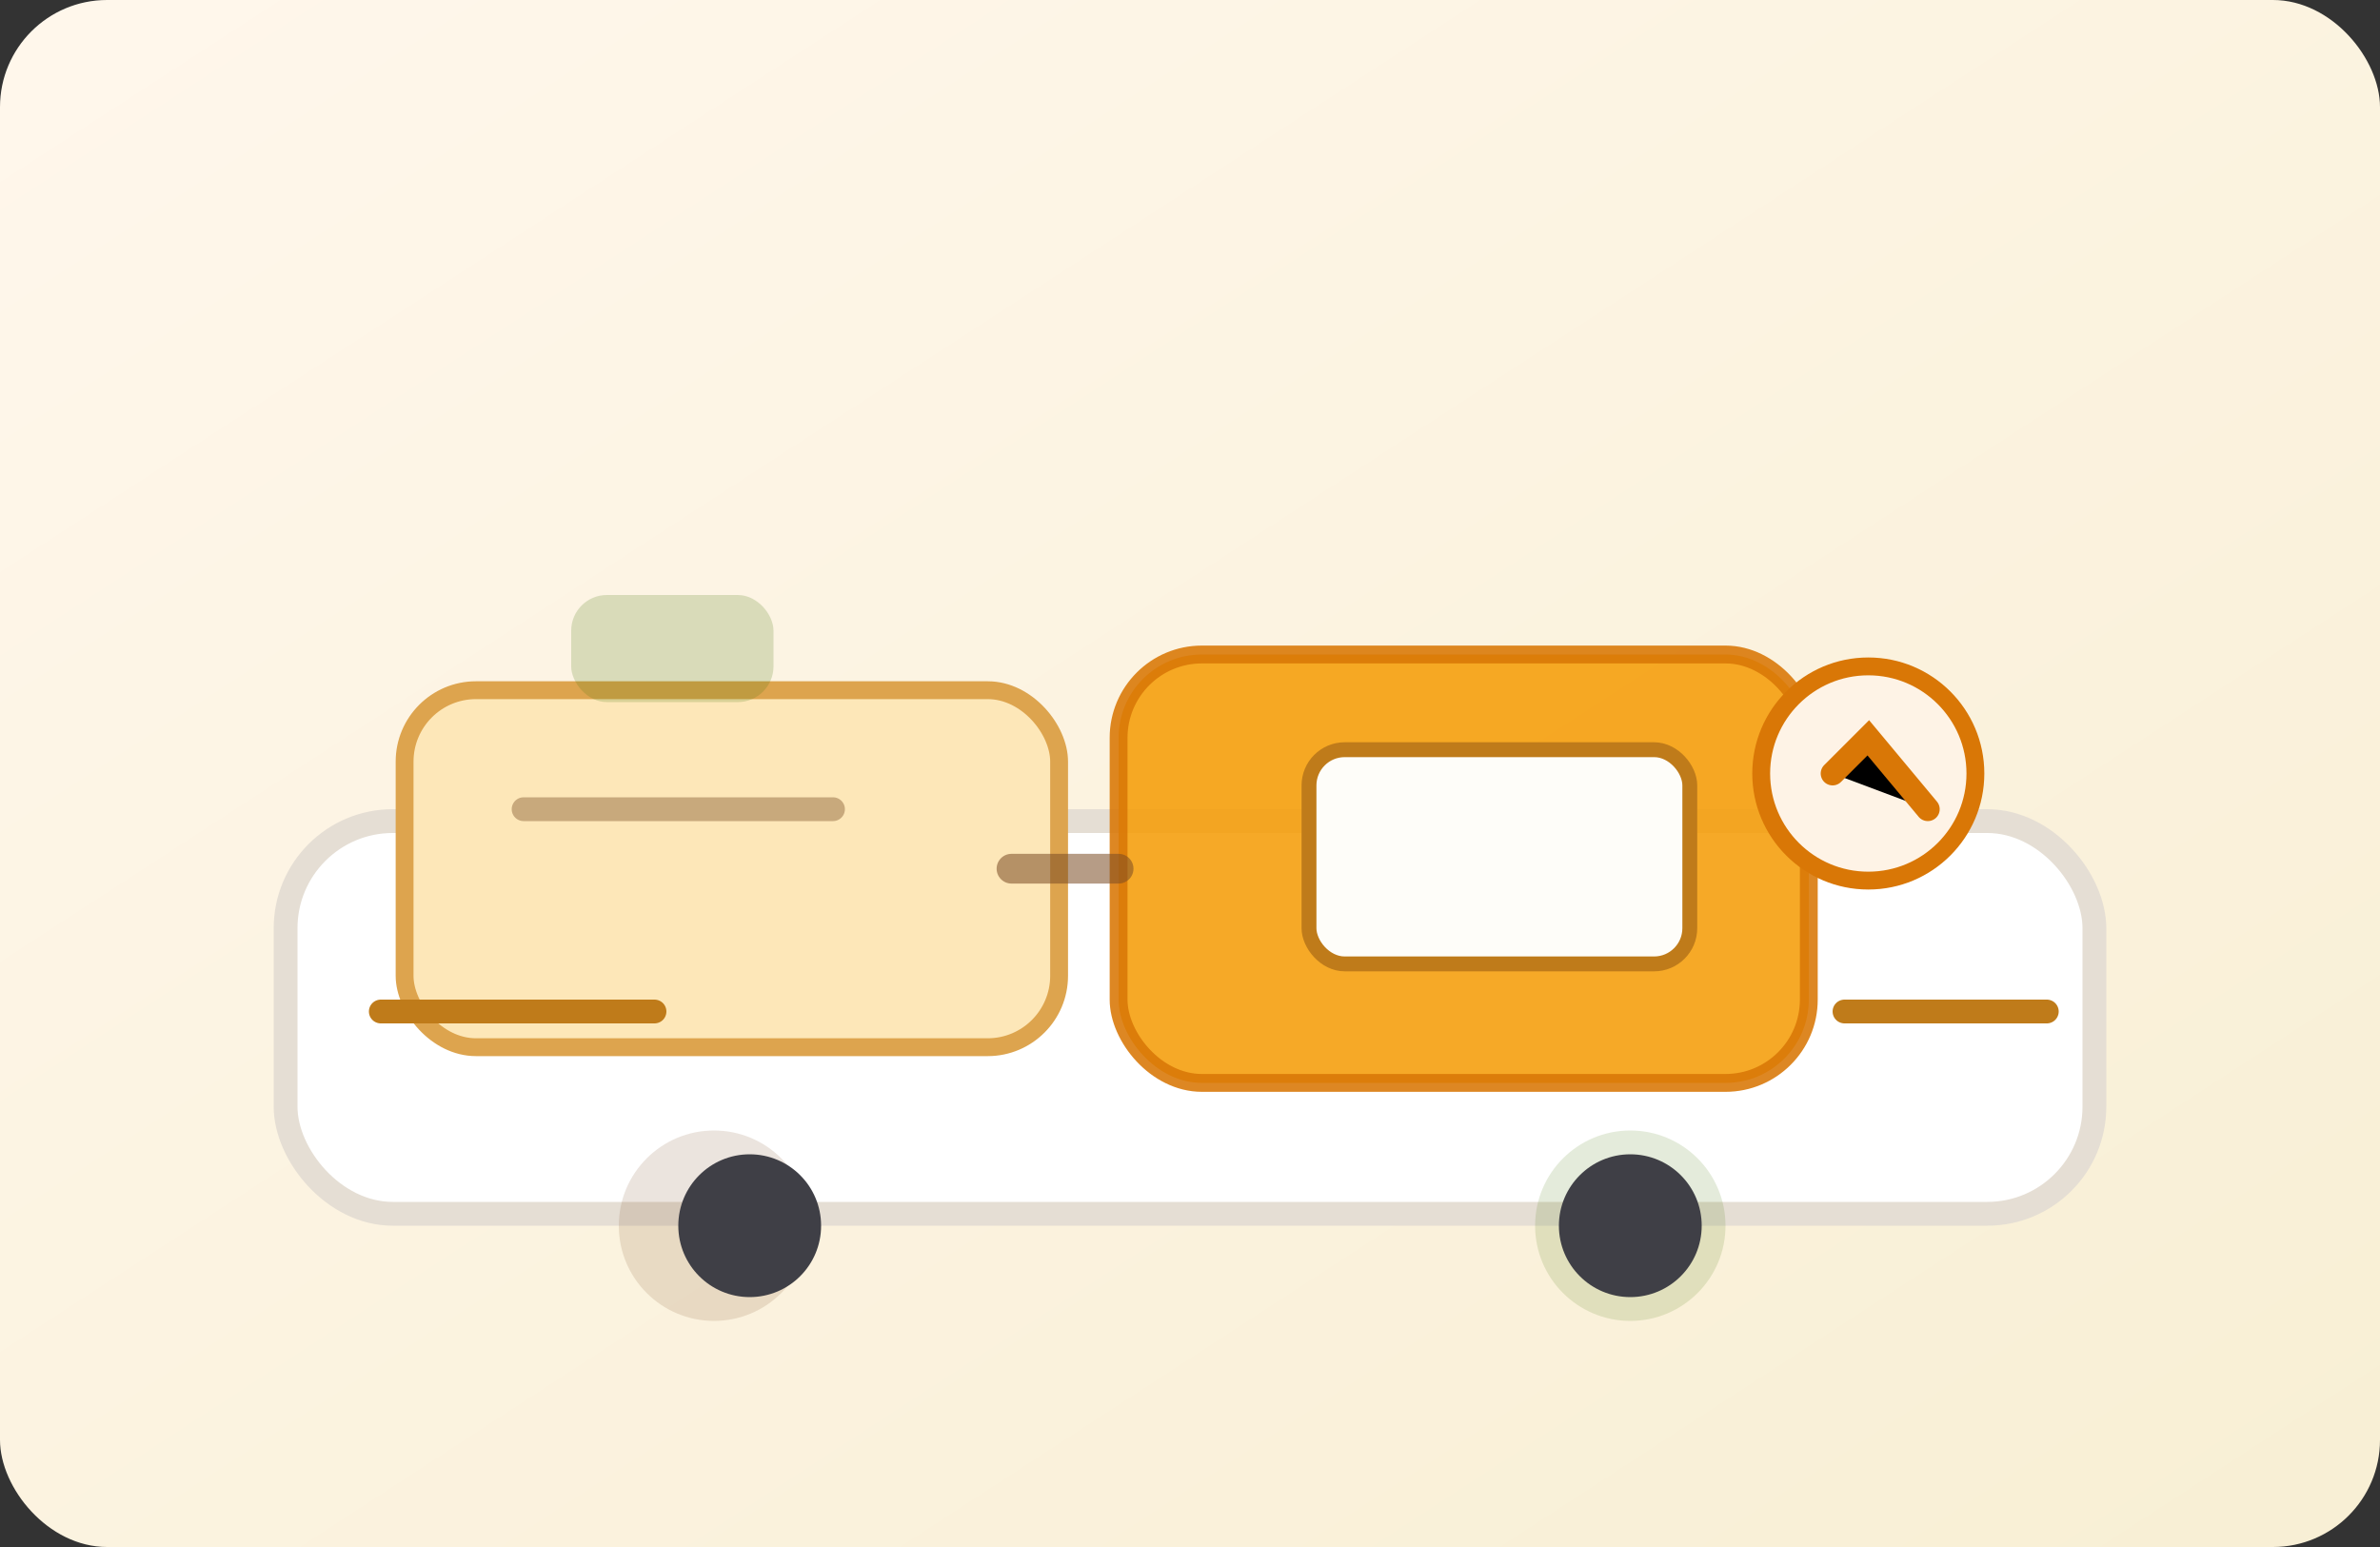 <svg xmlns="http://www.w3.org/2000/svg" viewBox="0 0 400 260" role="img" aria-labelledby="title desc">
<rect x="0" y="0" width="400" height="260" fill="#333333" stroke="none"/>
<title id="title">联运服务图标</title>
<desc id="desc">物流卡车与棉包元素，代表棉籽副产品联运。</desc>
<defs>
  <linearGradient id="bg" x1="0" y1="0" x2="1" y2="1">
    <stop stop-color="#FFF7EC" offset="0%"/>
    <stop stop-color="#F8EFD4" offset="100%"/>
  </linearGradient>
</defs>
<rect width="400" height="260" rx="18" fill="url(#bg)"/>
<rect x="48" y="138" width="304" height="66" rx="18" fill="#FFFFFF" stroke="#E5DED4" stroke-width="4"/>
<rect x="68" y="116" width="110" height="60" rx="12" fill="#FDE7B8" stroke="#DDA44E" stroke-width="3"/>
<rect x="188" y="110" width="116" height="72" rx="14" fill="#F59E0B" opacity="0.88" stroke="#D97706" stroke-width="3"/>
<rect x="220" y="126" width="64" height="36" rx="6" fill="#FEFDF9" stroke="#BF7B1A" stroke-width="2.5"/>
<path d="M188 146 H170" stroke="#7A4B24" stroke-width="5" stroke-linecap="round" opacity="0.55"/>
<path d="M88 136 H140" stroke="#7A4B24" stroke-width="4" stroke-linecap="round" opacity="0.4"/>
<rect x="96" y="100" width="34" height="18" rx="6" fill="#4D7C0F" opacity="0.2"/>
<circle cx="120" cy="206" r="16" fill="#7A4B24" opacity="0.15"/>
<circle cx="274" cy="206" r="16" fill="#4D7C0F" opacity="0.15"/>
<circle cx="126" cy="206" r="12" fill="#3F3F46"/>
<circle cx="274" cy="206" r="12" fill="#3F3F46"/>
<path d="M64 170 H110" stroke="#BF7B1A" stroke-width="4" stroke-linecap="round"/>
<path d="M310 170 H344" stroke="#BF7B1A" stroke-width="4" stroke-linecap="round"/>
<circle cx="314" cy="130" r="18" fill="#FEF3E6" stroke="#D97706" stroke-width="3"/>
<path d="M308 130 L314 124 L324 136" stroke="#D97706" stroke-width="4" stroke-linecap="round"/>
</svg>
